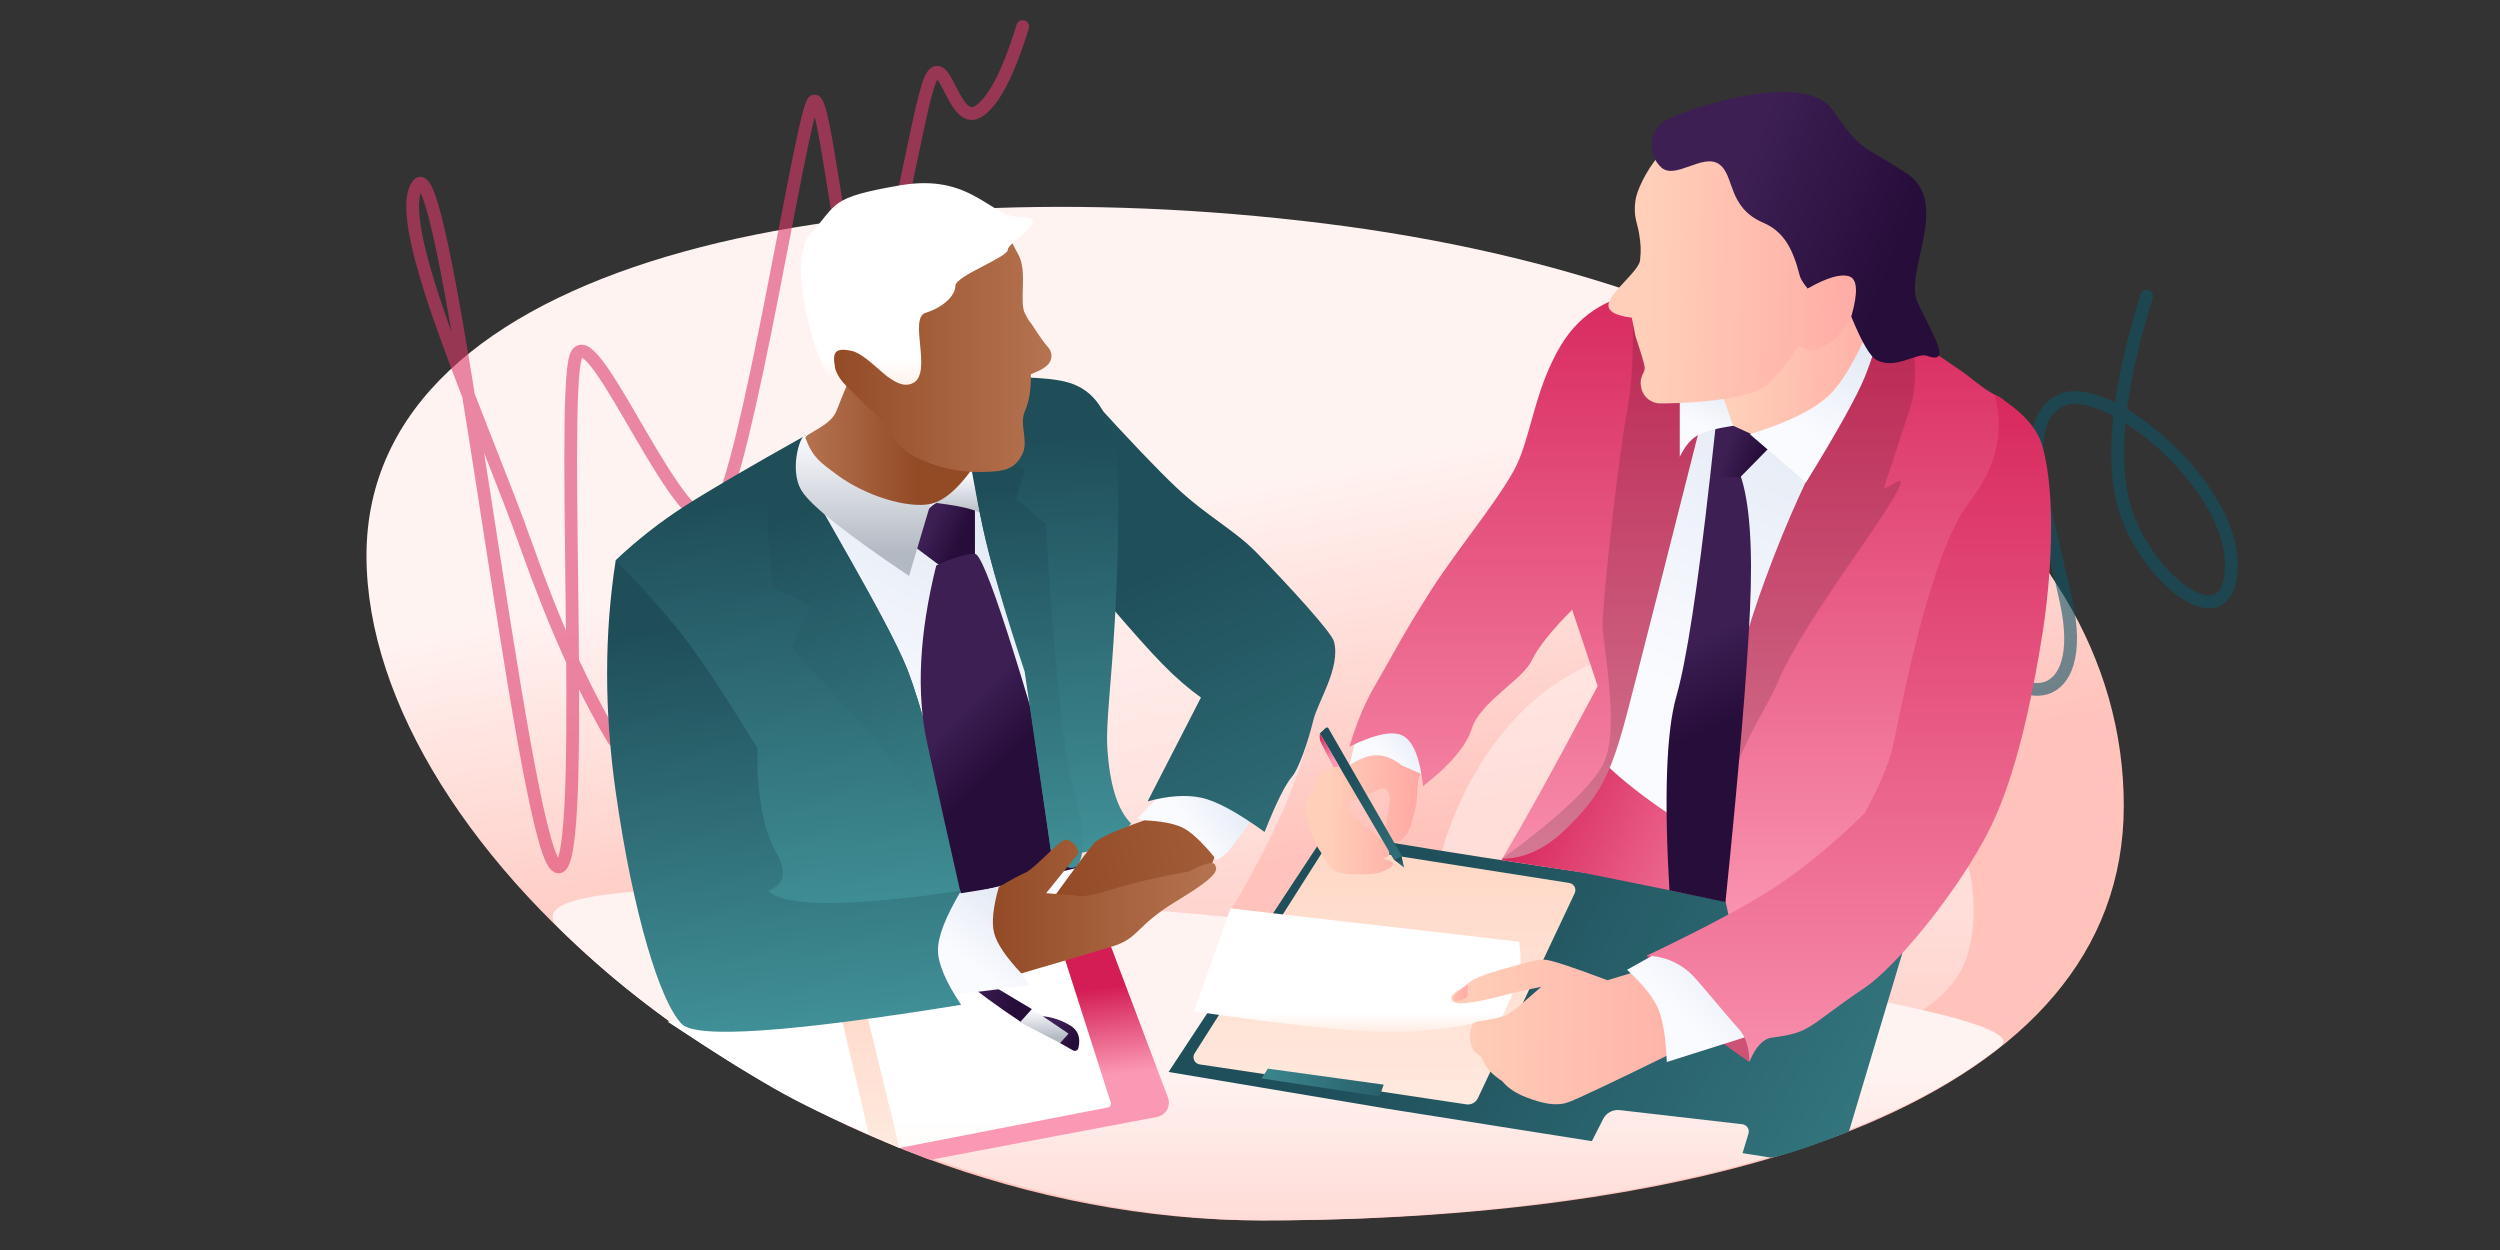 <?xml version="1.0" encoding="UTF-8"?>
<svg width="1440px" height="720px" viewBox="0 0 1440 720" version="1.1" xmlns="http://www.w3.org/2000/svg" xmlns:xlink="http://www.w3.org/1999/xlink">
    <rect x="0" y="0" width="1440" height="720" fill="#333333" stroke="none"/>
    <title>toto hje final header</title>
    <defs>
        <linearGradient x1="39.838%" y1="33.367%" x2="50%" y2="66.633%" id="linearGradient-1">
            <stop stop-color="#FFF3F1" offset="0%"></stop>
            <stop stop-color="#FFC3BB" offset="100%"></stop>
        </linearGradient>
        <linearGradient x1="50%" y1="64.056%" x2="50%" y2="136.191%" id="linearGradient-2">
            <stop stop-color="#FFF3F1" offset="0%"></stop>
            <stop stop-color="#FFC3BB" offset="100%"></stop>
        </linearGradient>
        <linearGradient x1="50%" y1="64.056%" x2="50%" y2="136.191%" id="linearGradient-3">
            <stop stop-color="#FFF3F1" offset="0%"></stop>
            <stop stop-color="#FFC3BB" offset="100%"></stop>
        </linearGradient>
        <linearGradient x1="50%" y1="64.056%" x2="50%" y2="136.191%" id="linearGradient-4">
            <stop stop-color="#FFF3F1" offset="0%"></stop>
            <stop stop-color="#FFC3BB" offset="100%"></stop>
        </linearGradient>
        <linearGradient x1="-31.754%" y1="32.161%" x2="151.869%" y2="77.053%" id="linearGradient-5">
            <stop stop-color="#1F4E59" offset="0%"></stop>
            <stop stop-color="#1F4F5A" offset="33.317%"></stop>
            <stop stop-color="#419198" offset="100%"></stop>
        </linearGradient>
        <linearGradient x1="-27.991%" y1="226.594%" x2="-27.991%" y2="-49.86%" id="linearGradient-6">
            <stop stop-color="#FFFFFF" offset="0%"></stop>
            <stop stop-color="#FFCFB9" offset="100%"></stop>
        </linearGradient>
        <linearGradient x1="-31.754%" y1="45.301%" x2="151.869%" y2="57.126%" id="linearGradient-7">
            <stop stop-color="#419198" offset="0%"></stop>
            <stop stop-color="#1F4E59" offset="100%"></stop>
        </linearGradient>
        <linearGradient x1="59.936%" y1="69.706%" x2="50%" y2="33.153%" id="linearGradient-8">
            <stop stop-color="#FB98B4" offset="0%"></stop>
            <stop stop-color="#D41D54" offset="100%"></stop>
        </linearGradient>
        <linearGradient x1="-33.638%" y1="355.962%" x2="-33.638%" y2="84.587%" id="linearGradient-9">
            <stop stop-color="#FFCFB9" offset="0%"></stop>
            <stop stop-color="#FFFFFF" offset="100%"></stop>
        </linearGradient>
        <linearGradient x1="42.876%" y1="5.124%" x2="42.876%" y2="84.389%" id="linearGradient-10">
            <stop stop-color="#FAFBFF" offset="0%"></stop>
            <stop stop-color="#B3B9C2" offset="100%"></stop>
        </linearGradient>
        <linearGradient x1="82.486%" y1="59.975%" x2="29.606%" y2="36.96%" id="linearGradient-11">
            <stop stop-color="#270D3A" offset="0%"></stop>
            <stop stop-color="#3D1F54" offset="100%"></stop>
        </linearGradient>
        <linearGradient x1="-27.991%" y1="226.594%" x2="-27.991%" y2="-49.86%" id="linearGradient-12">
            <stop stop-color="#FFFFFF" offset="0%"></stop>
            <stop stop-color="#FFCFB9" offset="100%"></stop>
        </linearGradient>
        <linearGradient x1="82.486%" y1="54.616%" x2="29.606%" y2="43.965%" id="linearGradient-13">
            <stop stop-color="#270D3A" offset="0%"></stop>
            <stop stop-color="#3D1F54" offset="100%"></stop>
        </linearGradient>
        <linearGradient x1="-33.638%" y1="124.037%" x2="-33.638%" y2="84.587%" id="linearGradient-14">
            <stop stop-color="#FFCFB9" offset="0%"></stop>
            <stop stop-color="#FFFFFF" offset="100%"></stop>
        </linearGradient>
        <linearGradient x1="-212.992%" y1="40.815%" x2="275.12%" y2="44.899%" id="linearGradient-15">
            <stop stop-color="#FFCFB9" offset="0%"></stop>
            <stop stop-color="#FFCFB9" offset="43.749%"></stop>
            <stop stop-color="#FF7F8C" offset="100%"></stop>
        </linearGradient>
        <linearGradient x1="47.666%" y1="71.795%" x2="60.712%" y2="19.715%" id="linearGradient-16">
            <stop stop-color="#FAFBFF" offset="0%"></stop>
            <stop stop-color="#E5EBF5" offset="100%"></stop>
        </linearGradient>
        <linearGradient x1="-405.532%" y1="37.219%" x2="327.591%" y2="37.219%" id="linearGradient-17">
            <stop stop-color="#FFCFB9" offset="0%"></stop>
            <stop stop-color="#FFCFB9" offset="43.749%"></stop>
            <stop stop-color="#FF7F8C" offset="100%"></stop>
        </linearGradient>
        <linearGradient x1="93.969%" y1="58.198%" x2="0%" y2="33.689%" id="linearGradient-18">
            <stop stop-color="#FB98B4" offset="0%"></stop>
            <stop stop-color="#D41D54" offset="100%"></stop>
        </linearGradient>
        <linearGradient x1="41.706%" y1="65.886%" x2="88.065%" y2="27.926%" id="linearGradient-19">
            <stop stop-color="#FAFBFF" offset="0%"></stop>
            <stop stop-color="#E5EBF5" offset="100%"></stop>
        </linearGradient>
        <linearGradient x1="0%" y1="100%" x2="0%" y2="-11.009%" id="linearGradient-20">
            <stop stop-color="#FB98B4" offset="0%"></stop>
            <stop stop-color="#D41D54" offset="100%"></stop>
        </linearGradient>
        <linearGradient x1="0%" y1="110.613%" x2="0%" y2="-11.009%" id="linearGradient-21">
            <stop stop-color="#FB98B4" offset="0%"></stop>
            <stop stop-color="#D41D54" offset="100%"></stop>
        </linearGradient>
        <linearGradient x1="-104.283%" y1="24.758%" x2="180.323%" y2="30.251%" id="linearGradient-22">
            <stop stop-color="#FFCFB9" offset="0%"></stop>
            <stop stop-color="#FFCFB9" offset="44.056%"></stop>
            <stop stop-color="#FF7F8C" offset="100%"></stop>
        </linearGradient>
        <linearGradient x1="41.706%" y1="61.162%" x2="88.065%" y2="34.49%" id="linearGradient-23">
            <stop stop-color="#FAFBFF" offset="0%"></stop>
            <stop stop-color="#E5EBF5" offset="100%"></stop>
        </linearGradient>
        <linearGradient x1="0%" y1="110.613%" x2="0%" y2="-11.009%" id="linearGradient-24">
            <stop stop-color="#FB98B4" offset="0%"></stop>
            <stop stop-color="#D41D54" offset="100%"></stop>
        </linearGradient>
        <linearGradient x1="-157.486%" y1="33.355%" x2="225.264%" y2="36.977%" id="linearGradient-25">
            <stop stop-color="#FFCFB9" offset="0%"></stop>
            <stop stop-color="#FFCFB9" offset="44.056%"></stop>
            <stop stop-color="#FF7F8C" offset="100%"></stop>
        </linearGradient>
        <linearGradient x1="51.268%" y1="59.975%" x2="49.204%" y2="36.96%" id="linearGradient-26">
            <stop stop-color="#270D3A" offset="0%"></stop>
            <stop stop-color="#3D1F54" offset="100%"></stop>
        </linearGradient>
        <linearGradient x1="82.486%" y1="57.222%" x2="29.606%" y2="40.56%" id="linearGradient-27">
            <stop stop-color="#270D3A" offset="0%"></stop>
            <stop stop-color="#3D1F54" offset="100%"></stop>
        </linearGradient>
        <linearGradient x1="45.566%" y1="71.795%" x2="70.349%" y2="19.715%" id="linearGradient-28">
            <stop stop-color="#FAFBFF" offset="0%"></stop>
            <stop stop-color="#E5EBF5" offset="100%"></stop>
        </linearGradient>
        <linearGradient x1="47.482%" y1="71.795%" x2="61.558%" y2="19.715%" id="linearGradient-29">
            <stop stop-color="#FAFBFF" offset="0%"></stop>
            <stop stop-color="#E5EBF5" offset="100%"></stop>
        </linearGradient>
        <linearGradient x1="-128.518%" y1="24.758%" x2="200.794%" y2="30.251%" id="linearGradient-30">
            <stop stop-color="#FFCFB9" offset="0%"></stop>
            <stop stop-color="#FFCFB9" offset="44.056%"></stop>
            <stop stop-color="#FF7F8C" offset="100%"></stop>
        </linearGradient>
        <linearGradient x1="46.924%" y1="71.795%" x2="64.117%" y2="19.715%" id="linearGradient-31">
            <stop stop-color="#FAFBFF" offset="0%"></stop>
            <stop stop-color="#E5EBF5" offset="100%"></stop>
        </linearGradient>
        <linearGradient x1="39.871%" y1="13.349%" x2="44.913%" y2="100%" id="linearGradient-32">
            <stop stop-color="#1F4E59" offset="0%"></stop>
            <stop stop-color="#419198" offset="100%"></stop>
        </linearGradient>
        <linearGradient x1="46.058%" y1="13.349%" x2="59.716%" y2="112.951%" id="linearGradient-33">
            <stop stop-color="#1F4E59" offset="0%"></stop>
            <stop stop-color="#419198" offset="100%"></stop>
        </linearGradient>
        <linearGradient x1="78.914%" y1="59.975%" x2="31.848%" y2="36.96%" id="linearGradient-34">
            <stop stop-color="#270D3A" offset="0%"></stop>
            <stop stop-color="#3D1F54" offset="100%"></stop>
        </linearGradient>
        <linearGradient x1="56.785%" y1="59.975%" x2="45.741%" y2="36.96%" id="linearGradient-35">
            <stop stop-color="#270D3A" offset="0%"></stop>
            <stop stop-color="#3D1F54" offset="100%"></stop>
        </linearGradient>
        <linearGradient x1="42.876%" y1="5.124%" x2="42.876%" y2="84.389%" id="linearGradient-36">
            <stop stop-color="#FAFBFF" offset="0%"></stop>
            <stop stop-color="#B3B9C2" offset="100%"></stop>
        </linearGradient>
        <linearGradient x1="42.876%" y1="5.124%" x2="42.876%" y2="84.389%" id="linearGradient-37">
            <stop stop-color="#FAFBFF" offset="0%"></stop>
            <stop stop-color="#B3B9C2" offset="100%"></stop>
        </linearGradient>
        <linearGradient x1="41.706%" y1="58.561%" x2="88.065%" y2="38.104%" id="linearGradient-38">
            <stop stop-color="#FAFBFF" offset="0%"></stop>
            <stop stop-color="#E5EBF5" offset="100%"></stop>
        </linearGradient>
        <linearGradient x1="24.162%" y1="-40.622%" x2="82.196%" y2="187.427%" id="linearGradient-39">
            <stop stop-color="#1F4E59" offset="0%"></stop>
            <stop stop-color="#1F4F5A" offset="33.317%"></stop>
            <stop stop-color="#419198" offset="100%"></stop>
        </linearGradient>
        <linearGradient x1="47.439%" y1="13.349%" x2="48.714%" y2="100%" id="linearGradient-40">
            <stop stop-color="#1F4E59" offset="0%"></stop>
            <stop stop-color="#419198" offset="100%"></stop>
        </linearGradient>
        <linearGradient x1="48.592%" y1="13.349%" x2="49.293%" y2="100%" id="linearGradient-41">
            <stop stop-color="#1F4E59" offset="0%"></stop>
            <stop stop-color="#419198" offset="100%"></stop>
        </linearGradient>
        <linearGradient x1="0%" y1="51.269%" x2="272.86%" y2="28.073%" id="linearGradient-42">
            <stop stop-color="#934B26" offset="0%"></stop>
            <stop stop-color="#BB7957" offset="100%"></stop>
        </linearGradient>
        <linearGradient x1="42.706%" y1="71.795%" x2="83.479%" y2="19.715%" id="linearGradient-43">
            <stop stop-color="#FAFBFF" offset="0%"></stop>
            <stop stop-color="#E5EBF5" offset="100%"></stop>
        </linearGradient>
        <linearGradient x1="38.571%" y1="13.349%" x2="44.26%" y2="100%" id="linearGradient-44">
            <stop stop-color="#1F4E59" offset="0%"></stop>
            <stop stop-color="#419198" offset="100%"></stop>
        </linearGradient>
        <linearGradient x1="0%" y1="55.357%" x2="113.385%" y2="55.357%" id="linearGradient-45">
            <stop stop-color="#934B26" offset="0%"></stop>
            <stop stop-color="#BB7957" offset="100%"></stop>
        </linearGradient>
        <linearGradient x1="-9.282%" y1="55.357%" x2="63.871%" y2="55.357%" id="linearGradient-46">
            <stop stop-color="#BB7957" offset="0%"></stop>
            <stop stop-color="#934B26" offset="100%"></stop>
        </linearGradient>
        <linearGradient x1="0%" y1="55.357%" x2="113.385%" y2="55.357%" id="linearGradient-47">
            <stop stop-color="#934B26" offset="0%"></stop>
            <stop stop-color="#BB7957" offset="100%"></stop>
        </linearGradient>
        <linearGradient x1="-33.638%" y1="124.037%" x2="-33.638%" y2="84.587%" id="linearGradient-48">
            <stop stop-color="#FFCFB9" offset="0%"></stop>
            <stop stop-color="#FFFFFF" offset="100%"></stop>
        </linearGradient>
        <linearGradient x1="-12.504%" y1="-40.622%" x2="127.883%" y2="187.427%" id="linearGradient-49">
            <stop stop-color="#1F4E59" offset="0%"></stop>
            <stop stop-color="#1F4F5A" offset="33.317%"></stop>
            <stop stop-color="#419198" offset="100%"></stop>
        </linearGradient>
        <linearGradient x1="18.934%" y1="-40.622%" x2="88.71%" y2="187.427%" id="linearGradient-50">
            <stop stop-color="#1F4E59" offset="0%"></stop>
            <stop stop-color="#1F4F5A" offset="33.317%"></stop>
            <stop stop-color="#419198" offset="100%"></stop>
        </linearGradient>
        <linearGradient x1="64.58%" y1="80.661%" x2="33.42%" y2="-11.009%" id="linearGradient-51">
            <stop stop-color="#FB98B4" offset="0%"></stop>
            <stop stop-color="#D41D54" offset="100%"></stop>
        </linearGradient>
        <linearGradient x1="82.486%" y1="58.855%" x2="29.606%" y2="38.424%" id="linearGradient-52">
            <stop stop-color="#270D3A" offset="0%"></stop>
            <stop stop-color="#3D1F54" offset="100%"></stop>
        </linearGradient>
    </defs>
    <g id="toto-hje-final-header" stroke="none" stroke-width="1" fill="none" fill-rule="evenodd">
        <polygon id="Page-1" points="0 720 1440 720 1440 0 0 0"></polygon>
        <g id="Group" transform="translate(83, -115)">
            <path d="M643.497,817.95 C910.685,817.95 1140.3,749.72 1140.3,579.135 C1140.3,408.551 951.862,277.314 678.924,243.616 C405.986,209.918 128.1,264.462 128.1,435.047 C128.1,605.631 376.31,817.95 643.497,817.95 Z" id="Oval" fill="url(#linearGradient-1)" fill-rule="nonzero"></path>
            <path d="M113.049,445.156 C122.011,411.864 137.163,373.882 158.506,331.211 C190.521,267.204 237.842,144.633 264.797,141.77 C291.753,138.907 37.8,443.793 37.8,471.128 C37.8,498.463 233.282,285.575 257.126,275.773 C280.97,265.97 218.068,401.542 247.713,397.2 C277.358,392.857 441.736,276.606 456.737,272.499 C471.737,268.391 378.794,372.452 393.835,377.022 C408.876,381.592 499.988,315.131 514.984,311.46 C529.98,307.789 504.137,339.983 518.645,344.445 C528.316,347.42 546.185,342.296 572.25,329.073" id="Path-50" stroke="#DD3B6B" stroke-width="7.35" opacity="0.589" stroke-linecap="round" transform="translate(305.025, 307.65) rotate(-46) translate(-305.025, -307.65) "></path>
            <path d="M288.67,638.234 C258.788,537.034 263.071,474.35 301.52,450.185 C359.193,413.937 541.634,399.355 634.2,441.492 C695.91,469.583 688.278,543.378 611.302,662.875 L288.67,638.234 Z" id="Path-54" fill="url(#linearGradient-2)" fill-rule="nonzero" opacity="0.589"></path>
            <path d="M803.775,722.387 C864.428,733.246 878.286,733.246 845.35,722.387 C791.091,704.498 736.177,661.437 741.906,628.576 C752.406,568.35 798.093,480.181 896.296,488.016 C994.499,495.852 1069.978,589.45 1050.885,662.875 C1038.157,711.825 955.787,731.662 803.775,722.387 Z" id="Path-55" fill="url(#linearGradient-3)" fill-rule="nonzero" opacity="0.544"></path>
            <path d="M643.65,817.95 C812.16,817.95 981.489,787.817 1069.475,717.542 C1113.952,682.018 171.643,582.547 238.739,649.401 C294.708,705.168 367.9,750.472 448.268,780.263 C511.808,803.816 580.584,817.95 643.65,817.95 Z" id="Oval" fill="url(#linearGradient-4)" fill-rule="nonzero"></path>
            <path d="M833.929,772.312 L716.323,753.675 L590.1,732.45 L682.448,592.2 C675.885,592.419 687.177,595.013 716.323,599.984 C745.469,604.955 788.74,611.665 846.134,620.115 L1017.45,648.285 L981.981,766.778 C969.491,771.612 959.977,775.125 953.439,777.317 C946.901,779.509 941.469,781.006 937.144,781.808 L920.704,779.223 L924.122,767.962 C924.796,765.743 923.543,763.397 921.323,762.723 C921.082,762.65 920.834,762.599 920.584,762.57 L849.928,754.427 C846.003,753.975 842.211,756.012 840.421,759.535 L833.929,772.312 L833.929,772.312 Z" id="Path-36" fill="url(#linearGradient-5)"></path>
            <path d="M681.336,601.65 L605.11,721.692 C603.867,723.65 604.446,726.245 606.404,727.489 C606.899,727.803 607.454,728.01 608.033,728.097 L761.62,751.106 C764.368,751.518 767.062,750.08 768.249,747.567 L824.01,629.519 C825.001,627.422 824.104,624.919 822.006,623.928 C821.644,623.757 821.26,623.639 820.864,623.576 L681.336,601.65 L681.336,601.65 Z" id="Path-35" fill="url(#linearGradient-6)" fill-rule="nonzero"></path>
            <polygon id="Path-37" fill="url(#linearGradient-7)" points="643.65 736.166 711.639 746.55 714 739.752 647.283 730.531"></polygon>
            <path d="M452.725,783.058 L583.518,758.339 C588.03,757.486 590.998,753.137 590.145,748.624 C590.055,748.15 589.924,747.684 589.754,747.233 L557.219,660.987 C555.512,656.464 550.736,653.887 546.018,654.945 L309.785,707.926 L309.785,707.926 C340.273,727.434 363.786,741.694 380.326,750.706 C396.865,759.718 420.998,770.502 452.725,783.058 Z" id="Path-43" fill="url(#linearGradient-8)" fill-rule="nonzero"></path>
            <path d="M1051.371,577.5 C1042.08,490.963 1044.41,460.655 1058.363,486.577 C1079.293,525.46 1120.138,521.962 1107.186,461.96 C1094.234,401.957 1078.552,358.255 1104.018,345.657 C1129.485,333.06 1202.25,393.399 1202.25,439.988 C1202.25,486.577 1154.138,449.801 1141.119,408.597 C1132.439,381.128 1136.556,340.129 1153.468,285.6" id="Path-49" stroke="#0E5364" stroke-width="7.35" opacity="0.591" stroke-linecap="round"></path>
            <path d="M555.231,752.857 L435.064,776.215 L435.064,776.215 C405.988,763.861 383.878,753.538 368.733,745.248 C353.588,736.957 331.183,723.041 301.52,703.5 L526.875,659.579 C527.398,659.477 527.914,659.782 528.076,660.289 L556.83,750.156 C557.183,751.26 556.574,752.442 555.47,752.796 C555.391,752.821 555.311,752.841 555.231,752.857 Z" id="Path-42" fill="url(#linearGradient-9)" fill-rule="nonzero"></path>
            <path d="M865.52,665.455 C876.366,681.733 885.472,693.691 892.84,701.328 C900.209,708.965 910.804,717.43 924.626,726.721 L927.072,704.847 L879.677,662.875 L865.52,665.455 Z" id="Path-53" fill="#CD5376" fill-rule="nonzero"></path>
            <polyline id="Path-46" fill="url(#linearGradient-10)" points="504 703.517 528.15 716.066 534.45 709.809 510.553 696.15"></polyline>
            <path d="M535.081,720.04 L527.592,715.787 L527.592,715.787 L532.49,710.397 L517.65,700.35 C523.166,700.857 528.468,702.655 533.555,705.745 C538.001,708.445 539.538,712.759 538.163,718.688 C537.901,719.818 536.773,720.521 535.643,720.259 C535.446,720.213 535.257,720.139 535.081,720.04 Z" id="Path-44" fill="url(#linearGradient-11)" fill-rule="nonzero"></path>
            <polygon id="Path-51" fill="url(#linearGradient-12)" fill-rule="nonzero" points="397.077 681.56 417.403 768.199 435.064 776.215 410.87 676.725"></polygon>
            <path d="M471.76,679.338 C480.587,686.668 491.603,694.722 504.807,703.5 L511.35,696.237 L477.522,676.033 C464.853,670.906 462.932,672.008 471.76,679.338 Z" id="Path-45" fill="url(#linearGradient-13)" fill-rule="nonzero"></path>
            <g id="muz-napravo" transform="translate(604.8, 190.05)">
                <path d="M177.524,510.527 C155.662,516.416 134.242,519.36 113.264,519.36 C92.287,519.36 54.53,515.415 -0.004,507.525 L20.932,448.184 L187.2,467.383 C188.322,474.963 188.322,481.254 187.2,486.256 C186.079,491.258 182.853,499.348 177.524,510.527 Z" id="Path-38" fill="url(#linearGradient-14)" fill-rule="nonzero"></path>
                <path d="M255.672,484.25 L238.071,489.567 C217.144,481.659 204.984,477.704 201.59,477.704 C196.499,477.704 192.031,479.297 181.437,482.147 C170.844,484.998 166.085,486.903 162.406,488.495 C158.726,490.086 156.519,492.76 155.398,493.409 C149.491,496.835 146.022,499.302 149.464,502.027 C152.619,504.525 166.448,501.43 184.69,496.671 C188.315,495.725 193.379,494.638 199.883,493.409 L191.374,500.841 C185.247,506.401 180.63,509.63 177.524,510.527 C165.797,513.917 162.406,512.296 160.569,514.827 C158.731,517.359 158.332,525.608 160.569,529.286 C162.805,532.965 164.744,531.369 166.833,536.671 C168.225,540.205 171.789,543.893 177.524,547.732 C180.593,551.55 185.209,554.646 191.374,557.021 C200.622,560.584 208.167,562.164 214.836,560.088 C219.281,558.704 240.994,548.437 279.973,529.286 C275.882,517.425 272.133,508.339 268.728,502.027 C265.322,495.715 260.97,489.79 255.672,484.25 Z" id="Path-14" fill="url(#linearGradient-15)" fill-rule="nonzero"></path>
                <path d="M274.09,90.958 C285.695,141.541 302.339,168.32 324.021,171.296 C340.02,173.491 363.516,161.682 381.424,135.263 C385.665,129.006 389.967,117.713 394.329,101.385 L391.312,213.134 L324.021,429.312 L214.836,380.138 C221.619,390.082 230.191,369.775 240.55,319.219 C250.909,268.662 262.089,192.575 274.09,90.958 Z" id="Path-5" fill="url(#linearGradient-16)"></path>
                <path d="M149.678,501.171 C150.935,502.42 157.584,500.082 157.584,498.344 C157.584,497.185 157.584,495.046 157.584,491.928 C155.102,493.799 153.252,495.215 152.034,496.175 C150.208,497.616 148.421,499.922 149.678,501.171 Z" id="Path-15" fill="url(#linearGradient-17)" fill-rule="nonzero"></path>
                <path d="M228.843,352.363 C223.145,363.609 345.191,453.11 366.386,419.527 C380.515,397.139 374.318,408.189 347.793,452.678 L223.251,427.488 L177.042,420.396 C215.374,367.543 232.641,344.865 228.843,352.363 Z" id="Path-4" fill="url(#linearGradient-18)" fill-rule="nonzero"></path>
                <path d="M249.375,483.554 C258.508,491.954 264.465,499.379 267.247,505.831 C270.028,512.282 271.703,522.562 272.273,536.671 L330.533,518.222 L278.275,467.383 L249.375,483.554 Z" id="Path-13" fill="url(#linearGradient-19)"></path>
                <path d="M470.783,160.161 C462.329,149.924 465.366,157.286 447.331,142.671 C441.326,137.804 421.079,124.747 416.641,121.414 C404.137,112.02 396.699,105.344 394.329,101.385 C394.329,116.728 392.079,128.966 387.58,138.1 C380.832,151.8 355.466,185.96 328.639,259.57 C310.754,308.644 300.267,356.84 297.178,404.161 L311.275,467.383 L441.712,387.118 C466.729,242.638 476.419,166.986 470.783,160.161 Z" id="Path-2" fill="url(#linearGradient-20)" fill-rule="nonzero"></path>
                <path d="M319.826,536.671 C323.367,527.986 327.707,523.304 332.844,522.625 C356.253,519.533 352.527,516.608 386.325,493.874 C402.773,482.811 435.188,444.736 454.782,409.124 C464.055,392.272 477.201,362.025 488.647,290.001 C493.574,258.995 496.844,211.269 488.647,181.977 C485.649,171.263 476.454,161.31 461.062,152.118 C466.941,173.677 462.044,194.463 446.374,214.475 C422.867,244.492 405.419,342.724 402.191,356.202 C400.039,365.187 394.75,377.555 386.325,393.303 C368.187,411.038 350.989,425.218 334.733,435.844 C318.477,446.47 293.806,459.657 260.72,475.405 C270.055,475.706 278.194,478.86 285.138,484.865 C290.086,489.144 302.008,504.586 313.687,517.543 C317.78,522.083 319.826,528.459 319.826,536.671 Z" id="Path" fill="url(#linearGradient-21)" fill-rule="nonzero"></path>
                <path d="M412.116,117.961 C405.59,112.898 399.661,107.372 394.329,101.385 C394.329,116.728 392.079,128.966 387.58,138.1 C380.832,151.8 355.466,185.96 328.639,259.57 C310.754,308.644 300.267,356.84 297.178,404.161 C300.077,421.052 302.21,421.052 303.576,404.161 C306.829,363.923 328.757,335.658 336.076,318.206 C351.632,281.114 401.625,219.756 407.063,203.217 C408.565,198.648 396.481,208.689 397.603,205.273 C404.997,182.762 409.835,167.985 412.116,160.942 C419.147,139.235 412.415,118.193 412.116,117.961 Z" id="Path-2" fill="#000000" fill-rule="nonzero" style="mix-blend-mode: overlay;" opacity="0.141"></path>
                <path d="M129.107,374.553 L127.986,388.331 C126.11,396.139 124.576,401.332 123.385,403.91 C121.597,407.777 113.264,414.913 111.075,406.419 C108.886,397.925 114.52,387.364 112.193,381.829 C109.866,376.293 105.423,380.643 101.693,381.829 C99.206,382.619 95.116,384.311 89.422,386.904 C89.155,390.48 90.176,393.314 92.485,395.406 C94.793,397.498 101.363,403.043 112.193,412.04 C112.604,414.923 112.604,416.77 112.193,417.581 C111.782,418.392 110.516,419.04 108.396,419.527 C115.147,420.881 116.412,422.753 112.193,425.142 C105.865,428.725 102.472,428.537 92.485,428.537 C88.586,428.537 83.701,428.072 81.092,426.612 C76.697,424.154 75.56,419.453 72.964,415.772 C66.03,405.938 65.228,395.137 64.294,392.961 C62.802,389.486 64.414,385.188 69.129,380.068 C69.301,375.265 70.921,371.781 73.989,369.616 C77.056,367.451 82.201,366.161 89.422,365.746 C100.687,354.703 109.199,349.821 114.959,351.099 C119.444,352.094 127.221,355.788 130.44,364.713 C131.05,366.404 130.605,369.684 129.107,374.553 Z" id="Path-16" fill="url(#linearGradient-22)" fill-rule="nonzero"></path>
                <path d="M89.422,365.746 L94.019,347.151 L127.869,339.406 L137.106,373.532 L119.473,365.746 C114.744,361.905 110.007,359.984 105.264,359.984 C100.52,359.984 95.239,361.905 89.422,365.746 Z" id="Path-12" fill="url(#linearGradient-23)"></path>
                <path d="M256.104,92.509 C237.521,98.081 221.231,105.064 209.003,127.826 C196.775,150.588 194.502,171.48 187.313,189.406 C180.124,207.332 153.306,238.632 136.384,265.084 C119.462,291.536 112.386,305.963 104.034,320.142 C98.466,329.594 93.595,341.228 89.422,355.043 C104.832,347.509 115.34,345.54 120.948,349.137 C126.556,352.734 130.207,362.27 131.899,377.744 C147.451,365.699 156.817,354.627 159.996,344.529 C164.765,329.382 189.03,316.676 194.502,305.384 C198.246,297.657 206.002,287.928 217.769,276.197 L232.461,320.142 C217.373,348.319 206.265,368.855 199.137,381.751 C192.009,394.646 184.805,407.238 177.524,419.527 C190.474,419.527 202.996,413.534 215.091,401.548 C233.233,383.57 239.907,371.824 249.134,336.737 C255.285,313.347 273.432,241.941 303.576,122.521 L297.178,101.385 C282.184,91.753 268.493,88.794 256.104,92.509 Z" id="Path-3" fill="url(#linearGradient-24)" fill-rule="nonzero"></path>
                <path d="M256.104,92.509 C248.998,94.64 256.496,123.467 249.134,163.443 C243.661,193.161 235.285,272.262 235.285,284.384 C235.285,296.506 245.977,346.403 235.285,365.746 C228.157,378.642 208.903,396.569 177.524,419.527 C190.474,419.527 202.996,413.534 215.091,401.548 C233.233,383.57 239.907,371.824 249.134,336.737 C255.285,313.347 273.432,241.941 303.576,122.521 L297.178,101.385 C282.184,91.753 268.493,88.794 256.104,92.509 Z" id="Path-3" fill="#000000" fill-rule="nonzero" style="mix-blend-mode: overlay;" opacity="0.141"></path>
                <path d="M301.258,152.118 L311.612,172.475 C317.526,175.796 326.173,175.031 337.555,170.182 C354.626,162.907 356.243,162.346 370.435,149.783 C379.896,141.407 387.86,124.453 394.329,98.921 C370.621,107.315 353.158,114.569 341.94,120.684 C330.721,126.799 317.161,137.277 301.258,152.118 Z" id="Path-11" fill="url(#linearGradient-25)" fill-rule="nonzero"></path>
                <path d="M297.178,199.808 C290.058,263.654 283.599,305.71 277.801,325.976 C272.003,346.243 270.662,383.501 273.779,437.752 L306.072,444.563 C313.694,370.001 318.384,314.246 320.142,277.297 C321.9,240.349 320.048,214.05 314.588,198.4 L297.178,199.808 Z" id="Path-9" fill="url(#linearGradient-26)" fill-rule="nonzero"></path>
                <polygon id="Path-8" fill="url(#linearGradient-27)" fill-rule="nonzero" points="310.505 170.182 325.853 177.186 331.998 182.099 314.588 199.808 297.178 199.808 300.463 170.182"></polygon>
                <path d="M352.44,202.85 L320.142,175.081 C342.467,168.14 357.842,160.486 366.266,152.118 C374.69,143.749 384.044,126.838 394.329,101.385 C393.714,117.071 391.022,130.692 386.251,142.247 C381.481,153.803 370.21,174.004 352.44,202.85 Z" id="Path-6" fill="url(#linearGradient-28)"></path>
                <path d="M310.505,170.182 L297.178,132.252 L279.747,144.619 L279.747,188.071 C282.628,182.137 285.985,178.056 289.818,175.827 C293.65,173.598 300.546,171.716 310.505,170.182 Z" id="Path-7" fill="url(#linearGradient-29)"></path>
                <path d="M331.998,145.077 C320.784,157.318 271.832,157.318 268.324,157.318 C264.816,157.318 258.98,155.056 257.533,148.157 C256.086,141.258 260.157,139.887 259.497,136.133 C259.058,133.63 257.31,127.809 254.255,118.672 L252.094,107.913 C242.102,106.726 237.68,103.895 238.828,99.418 C240.55,92.704 256.173,80.899 256.853,74.986 C257.533,69.074 257.333,65.59 256.24,59.075 C255.146,52.561 252.902,49.676 254.255,40.117 C255.609,30.557 273.503,-5.379 300.458,0.685 C327.413,6.749 331.63,59.075 338.524,59.075 C345.418,59.075 349.303,89.407 352.773,89.407 C356.243,89.407 363.614,79.436 370.645,79.436 C377.675,79.436 382.387,80.792 384.163,89.407 C385.94,98.023 381.781,103.57 374.947,113.317 C368.113,123.065 363.146,124.137 358.536,125.959 C355.463,127.174 352.015,126.486 348.193,123.894 C344.872,129.855 339.474,136.916 331.998,145.077 Z" id="Path-10" fill="url(#linearGradient-30)" fill-rule="nonzero"></path>
            </g>
            <g id="muz-nalavo" transform="translate(266.7, 236.25)">
                <path d="M114.19,128.65 C113.727,143.627 127.306,155.745 154.928,165.003 C182.549,174.26 202.462,166.71 214.667,142.352 L241.275,245.064 L270.525,357.974 L270.525,394.439 L168.726,394.439 L108.663,144.18 L114.19,128.65 Z" id="Path-22" fill="url(#linearGradient-31)"></path>
                <path d="M114.19,129.616 C82.3,147.477 59.238,160.959 45.005,170.062 C30.772,179.166 17.425,189.606 4.962,201.383 L93.379,416.308 L207.532,391.773 C192.061,326.094 180.513,283.591 172.888,264.264 C161.449,235.274 117.852,165.114 113.258,152.84 C110.195,144.657 110.506,136.916 114.19,129.616 Z" id="Path-20" fill="url(#linearGradient-32)"></path>
                <path d="M114.19,129.616 C101.853,141.024 94.772,149.457 92.945,154.916 C91.118,160.374 91.856,180.942 95.159,216.618 L117.185,227.476 L106.247,251.997 C142.514,290.806 167.783,320.059 182.055,339.755 C196.327,359.451 204.819,376.79 207.532,391.773 C192.061,326.094 180.513,283.591 172.888,264.264 C161.449,235.274 118.838,165.452 113.258,152.84 C109.537,144.432 109.848,136.691 114.19,129.616 Z" id="Path-20" fill="url(#linearGradient-33)" style="mix-blend-mode: overlay;"></path>
                <path d="M175.803,192.681 L191.585,204.479 L211.868,197.746 L211.868,171.844 C203.649,165.762 196.217,164.642 189.571,168.482 C182.925,172.322 178.336,180.388 175.803,192.681 Z" id="Path-25" fill="url(#linearGradient-34)" fill-rule="nonzero"></path>
                <path d="M189.571,204.479 C179.772,243.903 178.033,278.015 184.354,306.815 C190.675,335.616 197.194,364.824 203.911,394.439 L270.525,378.677 C236.725,258.056 217.172,197.746 211.868,197.746 C206.563,197.746 199.131,199.99 189.571,204.479 Z" id="Path-26" fill="url(#linearGradient-35)" fill-rule="nonzero"></path>
                <path d="M186.24,169.019 L173.923,210.508 C137.924,186.358 117.288,169.976 112.013,161.364 C104.101,148.446 112.422,125.981 114.438,130.117 C119.005,139.484 125.864,147.42 135.015,153.925 C148.207,163.303 165.282,168.334 186.24,169.019 Z" id="Path-23" fill="url(#linearGradient-36)"></path>
                <path d="M189.571,168.482 C208.062,170.686 217.308,173.634 217.308,177.324 C217.308,181.015 215.164,172.083 210.878,150.529 L189.571,168.482 Z" id="Path-24" fill="url(#linearGradient-37)"></path>
                <path d="M258.065,371.533 L263.876,375.883 C270.563,370.827 271.53,367.209 266.775,365.028 C262.02,362.847 259.117,365.016 258.065,371.533 Z" id="Path-29" stroke="#979797" stroke-width="1.455"></path>
                <path d="M326.434,328.565 L305.365,350.201 C315.713,352.539 323.8,355.13 329.624,357.974 C335.449,360.817 342.401,366.137 350.482,373.934 C352.626,373.934 355.57,371.657 359.313,367.101 C363.056,362.546 369.203,353.885 377.754,341.117 L326.434,328.565 Z" id="Path-30" fill="url(#linearGradient-38)"></path>
                <path d="M287.88,225.386 C301.939,241.895 312.681,253.928 320.106,261.486 C327.532,269.043 334.847,275.389 342.051,280.522 L311.311,340.345 C323.148,337.117 333.394,336.399 342.051,338.192 C350.707,339.985 362.922,346.579 378.696,357.974 C385.382,341.122 390.736,330.39 394.758,325.777 C398.017,322.038 403.574,306.899 406.706,293.856 C409.358,282.811 422.689,263.257 418.66,248.219 C417.238,242.913 393.133,216.618 374.053,197.019 C361.466,184.088 345.278,175.955 327.758,159.419 C317.237,149.489 301.058,132.551 279.222,108.606 L287.88,225.386 Z" id="Path-19" fill="url(#linearGradient-39)"></path>
                <path d="M301.862,353.139 C294.033,345.438 289.453,330.873 288.124,309.441 C287.235,295.108 290.388,273.729 292.596,233.687 C294.805,193.645 295.227,149.986 292.596,136.556 C287.849,112.32 278.21,101.943 263.329,98.447 C253.409,96.116 233.603,95.349 203.911,96.147 C208.204,135.112 212.411,164.133 216.53,183.21 C220.649,202.286 228.648,229.791 240.527,265.724 L256.023,371.533 C267.97,371.19 277.02,369.784 283.172,367.315 C289.324,364.847 295.554,360.121 301.862,353.139 Z" id="Path-18" fill="url(#linearGradient-40)"></path>
                <path d="M273.851,365.652 C274.616,342.981 267.463,342.699 261.67,291.545 C257.809,257.443 254.881,220.436 252.887,180.526 L235.696,166.315 L240.359,149.97 L214.69,126.689 L207.532,134.804 C211.576,159.841 215.647,180.375 219.747,196.407 C223.846,212.438 230.809,235.057 240.635,264.264 L256.023,371.533 C267.398,382.727 273.34,380.766 273.851,365.652 Z" id="Path-21" fill="url(#linearGradient-41)" style="mix-blend-mode: overlay;"></path>
                <path d="M309.581,351.25 C292.81,357.108 283.167,361.428 280.653,364.208 C278.139,366.988 270.078,377.809 256.469,396.672 L276.37,396.672 L347.48,378.677 L349.792,372.505 C342.207,363.254 335.973,357.513 331.088,355.282 C326.203,353.05 319.034,351.706 309.581,351.25 Z" id="Path-31" fill="url(#linearGradient-42)"></path>
                <path d="M192.93,452.578 L243.421,446.306 C233.621,432.945 227.675,422.946 225.581,416.308 C223.487,409.67 223.487,400.818 225.581,389.753 L184.502,396.357 L192.93,452.578 Z" id="Path-27" fill="url(#linearGradient-43)"></path>
                <path d="M86.598,309.65 C69.031,281.141 55.428,260.495 45.789,247.711 C36.15,234.928 22.541,219.485 4.962,201.383 C-1.654,243.849 -1.654,288.369 4.962,334.943 C14.887,404.804 30.357,455.522 42.909,468.502 C51.277,477.155 104.944,473.495 203.911,457.52 C195.017,444.312 190.57,433.777 190.57,425.917 C190.57,418.057 195.017,406.676 203.911,391.773 C171.96,396.497 146.556,398.86 127.699,398.86 C108.843,398.86 97.267,396.497 92.972,391.773 C102.245,388.242 103.783,381.067 97.588,370.248 C91.392,359.43 87.729,343.473 86.598,322.376 L86.598,309.65 Z" id="Path-17" fill="url(#linearGradient-44)"></path>
                <path d="M225.581,389.753 C231.516,386.132 236.562,383.381 240.719,381.499 C246.955,378.677 260.556,362.41 264.136,362.41 C267.717,362.41 273.334,368.326 270.525,371.533 C268.653,373.67 262.774,380.9 252.887,393.222 L269.241,394.439 C271.819,395.788 279.057,394.628 290.956,390.961 C302.855,387.294 317.674,383.866 335.414,380.678 C344.095,376.044 348.983,374.741 350.078,376.768 C351.72,379.809 352.711,382.855 328.303,397.576 C303.895,412.297 306.82,419.056 290.956,423.914 C280.38,427.152 262.915,432.323 238.56,439.425 C229.705,429.969 224.499,422.263 222.943,416.308 C221.387,410.353 222.266,401.501 225.581,389.753 Z" id="Path-28" fill="url(#linearGradient-45)"></path>
                <path d="M132.078,115.498 C134.339,109.584 137.727,101.367 142.241,90.847 L214.667,142.352 C204.469,158.285 194.993,167.175 186.24,169.019 C173.111,171.786 148.394,164.266 132.078,151.988 C123.184,145.295 118.593,142.613 114.282,131.211 C113.321,128.67 128.687,124.37 132.078,115.498 Z" id="Path-33" fill="url(#linearGradient-46)"></path>
                <path d="M152.412,115.346 C158.512,118.105 163.419,135.106 177.374,141.909 C194.622,150.317 208.02,150.921 219.049,150.529 C230.079,150.136 235.104,148.27 239.091,140.494 C243.079,132.717 237.12,123.571 240.719,115.346 C243.119,109.863 244.239,102.859 244.078,94.333 C250,92.043 253.612,89.747 254.914,87.444 C256.868,83.989 255.786,80.678 253.832,78.578 C251.878,76.478 247.632,70.319 245.359,66.695 C243.086,63.07 244.32,66.141 240.719,59.446 C237.119,52.752 242.308,35.195 236.906,25.488 C234.466,21.105 230.72,12.584 222.597,3.462 C220.02,0.567 218.837,0.079 219.049,2 C218.515,10.468 215.595,16.014 210.291,18.637 C195.114,26.143 190.102,36.482 183.979,39.697 C173.658,45.117 165.661,53.264 165.661,64.335 C165.661,75.407 163.364,70.991 162.572,81.529 C161.78,92.067 177.297,95.638 165.482,96.702 C153.668,97.766 148.607,59.809 145.354,66.695 C143.715,70.163 133.411,64.855 130.92,78.578 C128.465,92.101 134.947,98.366 139.664,102.894 C143.861,106.922 151.593,114.976 152.412,115.346 Z" id="Path-32" fill="url(#linearGradient-47)"></path>
            </g>
            <path d="M442.928,335.626 C454.289,329.795 440.175,298.29 450.115,295.203 C460.055,292.117 467.288,285.411 467.288,279.68 C467.288,273.95 497.522,263.201 497.522,258.787 C497.522,254.372 523.787,240.206 505.373,240.206 C486.958,240.206 476.884,214.639 435.499,221.749 C394.114,228.86 399.864,232.223 383.87,249.602 C367.877,266.982 391.591,339.267 397.083,332.092 C400.731,327.325 390.866,313.301 407.467,317.09 C419.096,319.743 431.566,341.456 442.928,335.626 Z" id="Path-52" fill="url(#linearGradient-48)" fill-rule="nonzero"></path>
            <polygon id="Path-39" fill="url(#linearGradient-49)" points="719.788 610.05 724.238 607.89 725.764 614.724"></polygon>
            <path d="M719.788,610.05 L677.25,537.412 L680.585,534.302 C681.01,533.907 681.674,533.93 682.069,534.354 C682.124,534.412 682.172,534.477 682.212,534.547 L724.5,608.115 L724.5,608.115 L719.788,610.05 Z" id="Path-40" fill="url(#linearGradient-50)"></path>
            <path d="M688.423,556.501 L685.179,557.014 C680.524,548.048 677.983,543.045 677.556,542.006 C677.128,540.966 677.027,539.435 677.25,537.412 L688.423,556.501 Z" id="Path-41" fill="url(#linearGradient-51)" fill-rule="nonzero"></path>
            <path d="M873.913,211.457 C865.927,204.213 866.356,190.159 876.39,184.292 C886.423,178.424 956.299,154.387 972.838,178.597 C989.377,202.808 989.414,197.935 1015.212,214.811 C1041.009,231.687 1013.492,271.654 1021.523,289.167 C1029.555,306.681 1042.192,325.57 1026.941,319.954 C1021.126,317.813 1008.816,328.287 997.822,322.302 C994.164,320.311 989.335,311.999 983.334,297.368 C987.346,283.357 986.896,275.608 981.981,274.119 C977.067,272.631 969.131,274.99 958.175,281.197 C955.607,277.965 954.134,275.605 953.756,274.119 C949.831,258.719 944.76,248.48 932.596,243.263 C911.708,234.306 916.328,215.693 907.046,209.457 C897.765,203.22 881.899,218.702 873.913,211.457 Z" id="Path-47" fill="url(#linearGradient-52)" fill-rule="nonzero"></path>
        </g>
    </g>
</svg>